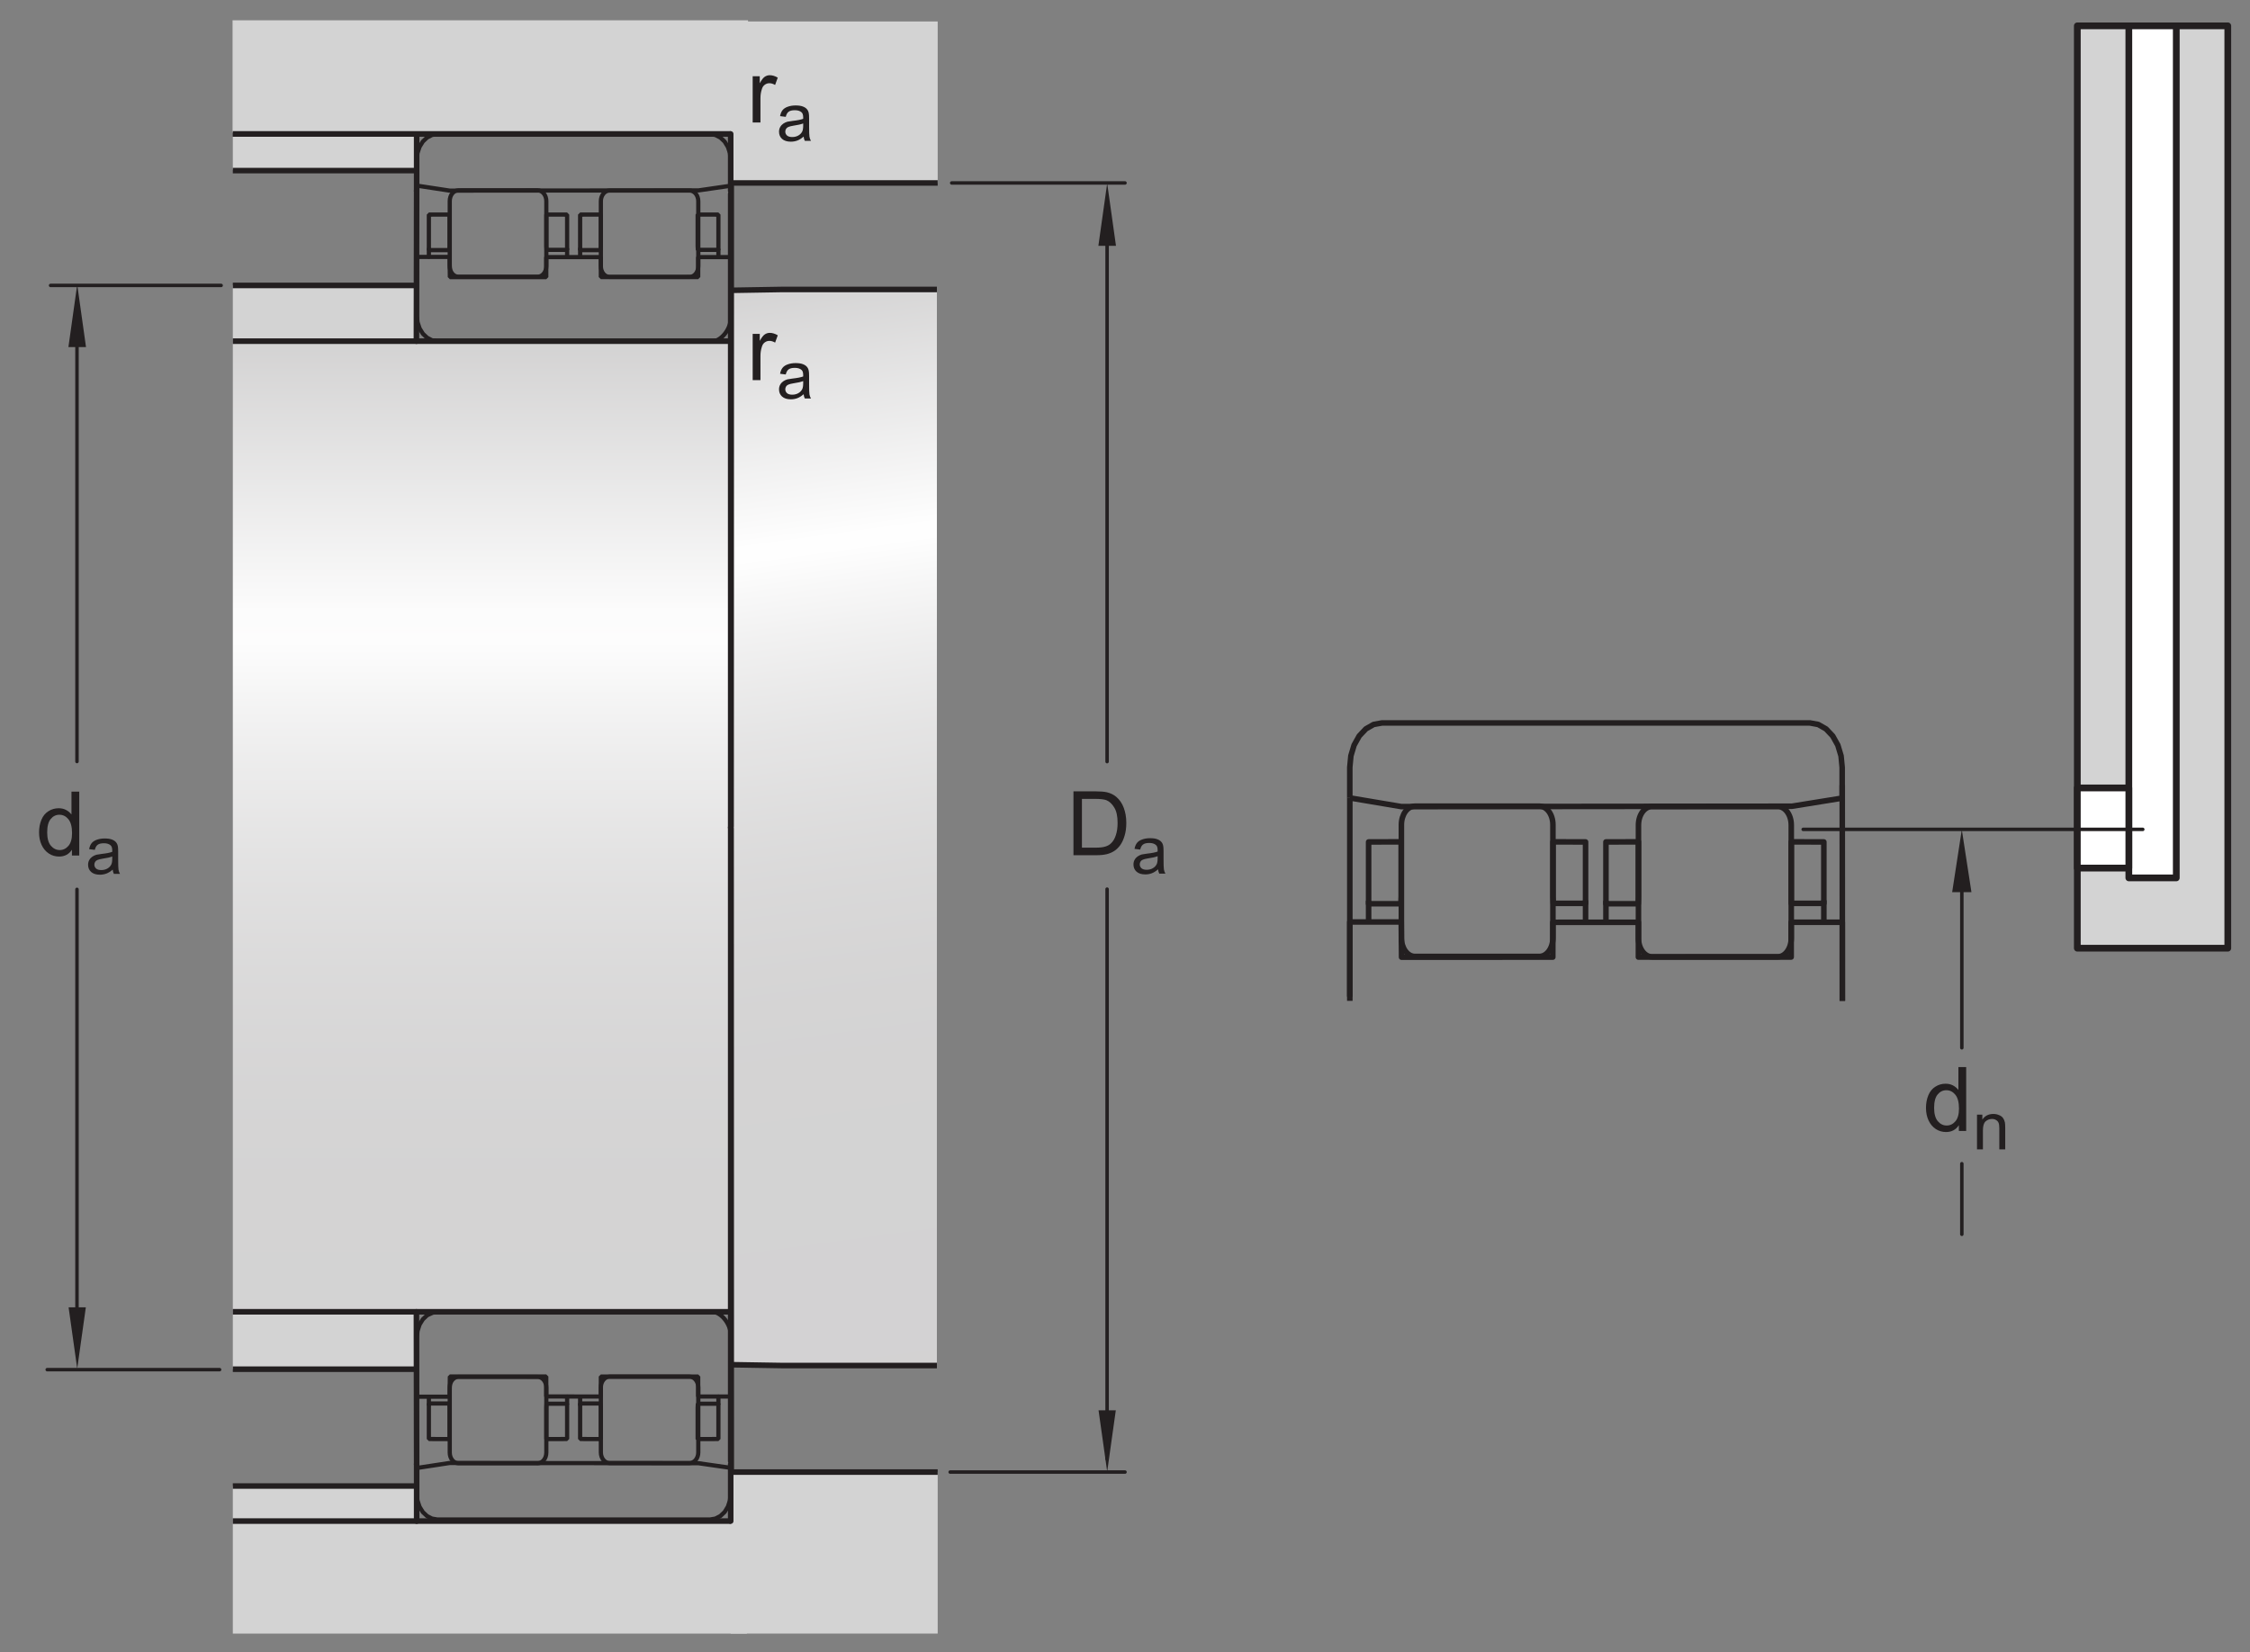 <?xml version="1.0" encoding="UTF-8"?>
<svg xmlns="http://www.w3.org/2000/svg" xmlns:xlink="http://www.w3.org/1999/xlink" width="302.67pt" height="222.33pt" viewBox="0 0 302.67 222.33" version="1.1">
<rect x="0" y="0" width="302.67" height="222.33" fill="#808080" stroke="none"/>
<defs>
<g>
<symbol overflow="visible" id="glyph0-0">
<path style="stroke:none;" d="M 1.5 0 L 1.5 -7.5 L 7.5 -7.5 L 7.5 0 Z M 1.688 -0.188 L 7.312 -0.188 L 7.312 -7.312 L 1.688 -7.312 Z M 1.688 -0.188 "/>
</symbol>
<symbol overflow="visible" id="glyph0-1">
<path style="stroke:none;" d="M 4.828 0 L 4.828 -0.781 C 4.43 -0.164 3.852 0.141 3.094 0.141 C 2.594 0.141 2.133 0.004 1.719 -0.266 C 1.301 -0.547 0.977 -0.93 0.75 -1.422 C 0.52 -1.91 0.406 -2.473 0.406 -3.109 C 0.406 -3.723 0.508 -4.285 0.719 -4.797 C 0.926 -5.305 1.238 -5.691 1.656 -5.953 C 2.07 -6.223 2.535 -6.359 3.047 -6.359 C 3.422 -6.359 3.754 -6.281 4.047 -6.125 C 4.336 -5.969 4.578 -5.766 4.766 -5.516 L 4.766 -8.594 L 5.812 -8.594 L 5.812 0 Z M 1.5 -3.109 C 1.5 -2.305 1.664 -1.707 2 -1.312 C 2.332 -0.926 2.727 -0.734 3.188 -0.734 C 3.645 -0.734 4.035 -0.922 4.359 -1.297 C 4.68 -1.672 4.844 -2.242 4.844 -3.016 C 4.844 -3.867 4.676 -4.492 4.344 -4.891 C 4.02 -5.285 3.617 -5.484 3.141 -5.484 C 2.672 -5.484 2.281 -5.289 1.969 -4.906 C 1.656 -4.531 1.5 -3.93 1.5 -3.109 Z M 1.5 -3.109 "/>
</symbol>
<symbol overflow="visible" id="glyph0-2">
<path style="stroke:none;" d="M 0.781 0 L 0.781 -6.219 L 1.734 -6.219 L 1.734 -5.281 C 1.973 -5.719 2.191 -6.004 2.391 -6.141 C 2.598 -6.285 2.828 -6.359 3.078 -6.359 C 3.43 -6.359 3.789 -6.25 4.156 -6.031 L 3.797 -5.047 C 3.535 -5.203 3.281 -5.281 3.031 -5.281 C 2.789 -5.281 2.578 -5.207 2.391 -5.062 C 2.211 -4.926 2.086 -4.734 2.016 -4.484 C 1.891 -4.109 1.828 -3.703 1.828 -3.266 L 1.828 0 Z M 0.781 0 "/>
</symbol>
<symbol overflow="visible" id="glyph0-3">
<path style="stroke:none;" d="M 0.922 0 L 0.922 -8.594 L 3.891 -8.594 C 4.555 -8.594 5.066 -8.551 5.422 -8.469 C 5.91 -8.352 6.328 -8.148 6.672 -7.859 C 7.129 -7.473 7.469 -6.977 7.688 -6.375 C 7.914 -5.781 8.031 -5.102 8.031 -4.344 C 8.031 -3.688 7.953 -3.109 7.797 -2.609 C 7.648 -2.109 7.457 -1.691 7.219 -1.359 C 6.977 -1.023 6.711 -0.766 6.422 -0.578 C 6.141 -0.391 5.801 -0.242 5.406 -0.141 C 5.008 -0.047 4.551 0 4.031 0 Z M 2.062 -1.016 L 3.891 -1.016 C 4.461 -1.016 4.91 -1.066 5.234 -1.172 C 5.555 -1.273 5.812 -1.426 6 -1.625 C 6.27 -1.883 6.477 -2.242 6.625 -2.703 C 6.781 -3.16 6.859 -3.711 6.859 -4.359 C 6.859 -5.254 6.707 -5.941 6.406 -6.422 C 6.113 -6.91 5.758 -7.238 5.344 -7.406 C 5.031 -7.52 4.539 -7.578 3.875 -7.578 L 2.062 -7.578 Z M 2.062 -1.016 "/>
</symbol>
<symbol overflow="visible" id="glyph1-0">
<path style="stroke:none;" d="M 1.125 0 L 1.125 -5.625 L 5.625 -5.625 L 5.625 0 Z M 1.266 -0.141 L 5.484 -0.141 L 5.484 -5.484 L 1.266 -5.484 Z M 1.266 -0.141 "/>
</symbol>
<symbol overflow="visible" id="glyph1-1">
<path style="stroke:none;" d="M 3.641 -0.578 C 3.348 -0.328 3.066 -0.148 2.797 -0.047 C 2.523 0.055 2.234 0.109 1.922 0.109 C 1.41 0.109 1.016 -0.016 0.734 -0.266 C 0.461 -0.516 0.328 -0.836 0.328 -1.234 C 0.328 -1.461 0.379 -1.672 0.484 -1.859 C 0.586 -2.047 0.723 -2.195 0.891 -2.312 C 1.055 -2.426 1.242 -2.516 1.453 -2.578 C 1.609 -2.609 1.844 -2.645 2.156 -2.688 C 2.801 -2.758 3.273 -2.852 3.578 -2.969 C 3.578 -3.07 3.578 -3.141 3.578 -3.172 C 3.578 -3.492 3.504 -3.719 3.359 -3.844 C 3.148 -4.031 2.848 -4.125 2.453 -4.125 C 2.078 -4.125 1.801 -4.055 1.625 -3.922 C 1.445 -3.797 1.316 -3.566 1.234 -3.234 L 0.469 -3.328 C 0.531 -3.66 0.641 -3.926 0.797 -4.125 C 0.961 -4.332 1.195 -4.488 1.5 -4.594 C 1.812 -4.707 2.164 -4.766 2.562 -4.766 C 2.969 -4.766 3.289 -4.719 3.531 -4.625 C 3.781 -4.531 3.961 -4.41 4.078 -4.266 C 4.203 -4.129 4.285 -3.953 4.328 -3.734 C 4.359 -3.598 4.375 -3.359 4.375 -3.016 L 4.375 -1.953 C 4.375 -1.223 4.391 -0.758 4.422 -0.562 C 4.453 -0.363 4.52 -0.176 4.625 0 L 3.797 0 C 3.711 -0.164 3.66 -0.359 3.641 -0.578 Z M 3.578 -2.344 C 3.285 -2.227 2.852 -2.129 2.281 -2.047 C 1.957 -1.992 1.727 -1.938 1.594 -1.875 C 1.457 -1.82 1.352 -1.738 1.281 -1.625 C 1.207 -1.508 1.172 -1.383 1.172 -1.25 C 1.172 -1.039 1.25 -0.863 1.406 -0.719 C 1.562 -0.582 1.797 -0.516 2.109 -0.516 C 2.41 -0.516 2.68 -0.582 2.922 -0.719 C 3.16 -0.852 3.336 -1.035 3.453 -1.266 C 3.535 -1.441 3.578 -1.703 3.578 -2.047 Z M 3.578 -2.344 "/>
</symbol>
<symbol overflow="visible" id="glyph1-2">
<path style="stroke:none;" d="M 0.594 0 L 0.594 -4.672 L 1.312 -4.672 L 1.312 -4 C 1.645 -4.508 2.141 -4.766 2.797 -4.766 C 3.078 -4.766 3.332 -4.711 3.562 -4.609 C 3.801 -4.516 3.977 -4.383 4.094 -4.219 C 4.207 -4.062 4.289 -3.867 4.344 -3.641 C 4.375 -3.492 4.391 -3.238 4.391 -2.875 L 4.391 0 L 3.594 0 L 3.594 -2.844 C 3.594 -3.164 3.562 -3.406 3.5 -3.562 C 3.438 -3.719 3.328 -3.844 3.172 -3.938 C 3.016 -4.039 2.832 -4.094 2.625 -4.094 C 2.289 -4.094 2 -3.984 1.75 -3.766 C 1.508 -3.555 1.391 -3.148 1.391 -2.547 L 1.391 0 Z M 0.594 0 "/>
</symbol>
<symbol overflow="visible" id="glyph1-3">
<path style="stroke:none;" d=""/>
</symbol>
</g>
<clipPath id="clip1">
  <path d="M 98.359 39.062 L 126.031 39.062 L 126.031 183.734 L 98.359 183.734 Z M 98.359 39.062 "/>
</clipPath>
<linearGradient id="linear0" gradientUnits="userSpaceOnUse" x1="-0" y1="0" x2="1.238" y2="0" gradientTransform="matrix(16.008,117.737,-117.737,16.008,102.29,38.529)">
<stop offset="0" style="stop-color:rgb(82.745%,82.431%,82.509%);stop-opacity:1;"/>
<stop offset="0.004" style="stop-color:rgb(83.025%,82.716%,82.793%);stop-opacity:1;"/>
<stop offset="0.008" style="stop-color:rgb(83.302%,82.999%,83.073%);stop-opacity:1;"/>
<stop offset="0.012" style="stop-color:rgb(83.58%,83.281%,83.356%);stop-opacity:1;"/>
<stop offset="0.016" style="stop-color:rgb(83.858%,83.565%,83.636%);stop-opacity:1;"/>
<stop offset="0.02" style="stop-color:rgb(84.137%,83.849%,83.92%);stop-opacity:1;"/>
<stop offset="0.023" style="stop-color:rgb(84.415%,84.131%,84.201%);stop-opacity:1;"/>
<stop offset="0.027" style="stop-color:rgb(84.692%,84.413%,84.483%);stop-opacity:1;"/>
<stop offset="0.031" style="stop-color:rgb(84.97%,84.697%,84.764%);stop-opacity:1;"/>
<stop offset="0.035" style="stop-color:rgb(85.249%,84.981%,85.048%);stop-opacity:1;"/>
<stop offset="0.039" style="stop-color:rgb(85.527%,85.263%,85.329%);stop-opacity:1;"/>
<stop offset="0.043" style="stop-color:rgb(85.805%,85.547%,85.611%);stop-opacity:1;"/>
<stop offset="0.047" style="stop-color:rgb(86.082%,85.829%,85.892%);stop-opacity:1;"/>
<stop offset="0.051" style="stop-color:rgb(86.362%,86.113%,86.176%);stop-opacity:1;"/>
<stop offset="0.055" style="stop-color:rgb(86.639%,86.397%,86.456%);stop-opacity:1;"/>
<stop offset="0.059" style="stop-color:rgb(86.917%,86.679%,86.739%);stop-opacity:1;"/>
<stop offset="0.062" style="stop-color:rgb(87.195%,86.961%,87.019%);stop-opacity:1;"/>
<stop offset="0.066" style="stop-color:rgb(87.474%,87.247%,87.303%);stop-opacity:1;"/>
<stop offset="0.07" style="stop-color:rgb(87.752%,87.529%,87.584%);stop-opacity:1;"/>
<stop offset="0.074" style="stop-color:rgb(88.029%,87.811%,87.866%);stop-opacity:1;"/>
<stop offset="0.078" style="stop-color:rgb(88.307%,88.095%,88.147%);stop-opacity:1;"/>
<stop offset="0.082" style="stop-color:rgb(88.586%,88.379%,88.431%);stop-opacity:1;"/>
<stop offset="0.086" style="stop-color:rgb(88.864%,88.661%,88.712%);stop-opacity:1;"/>
<stop offset="0.09" style="stop-color:rgb(89.142%,88.943%,88.994%);stop-opacity:1;"/>
<stop offset="0.094" style="stop-color:rgb(89.42%,89.227%,89.275%);stop-opacity:1;"/>
<stop offset="0.098" style="stop-color:rgb(89.699%,89.511%,89.558%);stop-opacity:1;"/>
<stop offset="0.102" style="stop-color:rgb(89.977%,89.793%,89.839%);stop-opacity:1;"/>
<stop offset="0.105" style="stop-color:rgb(90.254%,90.077%,90.121%);stop-opacity:1;"/>
<stop offset="0.109" style="stop-color:rgb(90.532%,90.359%,90.402%);stop-opacity:1;"/>
<stop offset="0.113" style="stop-color:rgb(90.811%,90.643%,90.685%);stop-opacity:1;"/>
<stop offset="0.117" style="stop-color:rgb(91.089%,90.927%,90.967%);stop-opacity:1;"/>
<stop offset="0.121" style="stop-color:rgb(91.367%,91.209%,91.249%);stop-opacity:1;"/>
<stop offset="0.125" style="stop-color:rgb(91.644%,91.492%,91.53%);stop-opacity:1;"/>
<stop offset="0.129" style="stop-color:rgb(91.924%,91.777%,91.812%);stop-opacity:1;"/>
<stop offset="0.133" style="stop-color:rgb(92.201%,92.059%,92.094%);stop-opacity:1;"/>
<stop offset="0.137" style="stop-color:rgb(92.479%,92.342%,92.375%);stop-opacity:1;"/>
<stop offset="0.141" style="stop-color:rgb(92.757%,92.625%,92.657%);stop-opacity:1;"/>
<stop offset="0.145" style="stop-color:rgb(93.036%,92.909%,92.94%);stop-opacity:1;"/>
<stop offset="0.148" style="stop-color:rgb(93.314%,93.192%,93.222%);stop-opacity:1;"/>
<stop offset="0.152" style="stop-color:rgb(93.591%,93.474%,93.503%);stop-opacity:1;"/>
<stop offset="0.156" style="stop-color:rgb(93.869%,93.758%,93.785%);stop-opacity:1;"/>
<stop offset="0.16" style="stop-color:rgb(94.148%,94.041%,94.067%);stop-opacity:1;"/>
<stop offset="0.164" style="stop-color:rgb(94.426%,94.324%,94.35%);stop-opacity:1;"/>
<stop offset="0.168" style="stop-color:rgb(94.704%,94.608%,94.63%);stop-opacity:1;"/>
<stop offset="0.172" style="stop-color:rgb(94.981%,94.89%,94.913%);stop-opacity:1;"/>
<stop offset="0.176" style="stop-color:rgb(95.261%,95.174%,95.195%);stop-opacity:1;"/>
<stop offset="0.18" style="stop-color:rgb(95.538%,95.457%,95.477%);stop-opacity:1;"/>
<stop offset="0.184" style="stop-color:rgb(95.816%,95.74%,95.758%);stop-opacity:1;"/>
<stop offset="0.188" style="stop-color:rgb(96.094%,96.022%,96.04%);stop-opacity:1;"/>
<stop offset="0.191" style="stop-color:rgb(96.373%,96.307%,96.323%);stop-opacity:1;"/>
<stop offset="0.195" style="stop-color:rgb(96.651%,96.59%,96.605%);stop-opacity:1;"/>
<stop offset="0.199" style="stop-color:rgb(96.93%,96.873%,96.887%);stop-opacity:1;"/>
<stop offset="0.203" style="stop-color:rgb(97.208%,97.156%,97.169%);stop-opacity:1;"/>
<stop offset="0.207" style="stop-color:rgb(97.485%,97.44%,97.45%);stop-opacity:1;"/>
<stop offset="0.211" style="stop-color:rgb(97.763%,97.722%,97.733%);stop-opacity:1;"/>
<stop offset="0.215" style="stop-color:rgb(98.042%,98.006%,98.015%);stop-opacity:1;"/>
<stop offset="0.219" style="stop-color:rgb(98.32%,98.289%,98.297%);stop-opacity:1;"/>
<stop offset="0.223" style="stop-color:rgb(98.598%,98.572%,98.578%);stop-opacity:1;"/>
<stop offset="0.227" style="stop-color:rgb(98.875%,98.854%,98.86%);stop-opacity:1;"/>
<stop offset="0.23" style="stop-color:rgb(99.155%,99.139%,99.142%);stop-opacity:1;"/>
<stop offset="0.234" style="stop-color:rgb(99.432%,99.422%,99.425%);stop-opacity:1;"/>
<stop offset="0.25" style="stop-color:rgb(99.425%,99.416%,99.417%);stop-opacity:1;"/>
<stop offset="0.254" style="stop-color:rgb(99.127%,99.11%,99.115%);stop-opacity:1;"/>
<stop offset="0.258" style="stop-color:rgb(98.834%,98.813%,98.819%);stop-opacity:1;"/>
<stop offset="0.262" style="stop-color:rgb(98.549%,98.523%,98.529%);stop-opacity:1;"/>
<stop offset="0.266" style="stop-color:rgb(98.264%,98.232%,98.239%);stop-opacity:1;"/>
<stop offset="0.27" style="stop-color:rgb(97.984%,97.948%,97.957%);stop-opacity:1;"/>
<stop offset="0.273" style="stop-color:rgb(97.705%,97.662%,97.673%);stop-opacity:1;"/>
<stop offset="0.277" style="stop-color:rgb(97.432%,97.386%,97.397%);stop-opacity:1;"/>
<stop offset="0.281" style="stop-color:rgb(97.159%,97.107%,97.119%);stop-opacity:1;"/>
<stop offset="0.285" style="stop-color:rgb(96.892%,96.835%,96.849%);stop-opacity:1;"/>
<stop offset="0.289" style="stop-color:rgb(96.625%,96.562%,96.577%);stop-opacity:1;"/>
<stop offset="0.293" style="stop-color:rgb(96.364%,96.297%,96.313%);stop-opacity:1;"/>
<stop offset="0.297" style="stop-color:rgb(96.103%,96.031%,96.049%);stop-opacity:1;"/>
<stop offset="0.301" style="stop-color:rgb(95.848%,95.773%,95.792%);stop-opacity:1;"/>
<stop offset="0.305" style="stop-color:rgb(95.593%,95.512%,95.534%);stop-opacity:1;"/>
<stop offset="0.309" style="stop-color:rgb(95.345%,95.259%,95.28%);stop-opacity:1;"/>
<stop offset="0.312" style="stop-color:rgb(95.096%,95.006%,95.029%);stop-opacity:1;"/>
<stop offset="0.316" style="stop-color:rgb(94.852%,94.759%,94.781%);stop-opacity:1;"/>
<stop offset="0.32" style="stop-color:rgb(94.609%,94.51%,94.534%);stop-opacity:1;"/>
<stop offset="0.324" style="stop-color:rgb(94.371%,94.269%,94.295%);stop-opacity:1;"/>
<stop offset="0.328" style="stop-color:rgb(94.135%,94.028%,94.055%);stop-opacity:1;"/>
<stop offset="0.332" style="stop-color:rgb(93.904%,93.794%,93.822%);stop-opacity:1;"/>
<stop offset="0.336" style="stop-color:rgb(93.672%,93.558%,93.587%);stop-opacity:1;"/>
<stop offset="0.34" style="stop-color:rgb(93.448%,93.329%,93.358%);stop-opacity:1;"/>
<stop offset="0.344" style="stop-color:rgb(93.221%,93.098%,93.129%);stop-opacity:1;"/>
<stop offset="0.348" style="stop-color:rgb(93.001%,92.874%,92.906%);stop-opacity:1;"/>
<stop offset="0.352" style="stop-color:rgb(92.781%,92.65%,92.683%);stop-opacity:1;"/>
<stop offset="0.355" style="stop-color:rgb(92.569%,92.433%,92.467%);stop-opacity:1;"/>
<stop offset="0.359" style="stop-color:rgb(92.354%,92.215%,92.249%);stop-opacity:1;"/>
<stop offset="0.363" style="stop-color:rgb(92.146%,92.003%,92.038%);stop-opacity:1;"/>
<stop offset="0.367" style="stop-color:rgb(91.936%,91.789%,91.826%);stop-opacity:1;"/>
<stop offset="0.371" style="stop-color:rgb(91.734%,91.583%,91.621%);stop-opacity:1;"/>
<stop offset="0.375" style="stop-color:rgb(91.53%,91.376%,91.414%);stop-opacity:1;"/>
<stop offset="0.379" style="stop-color:rgb(91.331%,91.174%,91.214%);stop-opacity:1;"/>
<stop offset="0.383" style="stop-color:rgb(91.135%,90.973%,91.014%);stop-opacity:1;"/>
<stop offset="0.387" style="stop-color:rgb(90.944%,90.779%,90.82%);stop-opacity:1;"/>
<stop offset="0.391" style="stop-color:rgb(90.752%,90.584%,90.625%);stop-opacity:1;"/>
<stop offset="0.395" style="stop-color:rgb(90.565%,90.393%,90.436%);stop-opacity:1;"/>
<stop offset="0.398" style="stop-color:rgb(90.378%,90.202%,90.247%);stop-opacity:1;"/>
<stop offset="0.402" style="stop-color:rgb(90.198%,90.019%,90.063%);stop-opacity:1;"/>
<stop offset="0.406" style="stop-color:rgb(90.016%,89.835%,89.879%);stop-opacity:1;"/>
<stop offset="0.41" style="stop-color:rgb(89.839%,89.655%,89.7%);stop-opacity:1;"/>
<stop offset="0.414" style="stop-color:rgb(89.664%,89.474%,89.522%);stop-opacity:1;"/>
<stop offset="0.418" style="stop-color:rgb(89.493%,89.302%,89.349%);stop-opacity:1;"/>
<stop offset="0.422" style="stop-color:rgb(89.322%,89.128%,89.175%);stop-opacity:1;"/>
<stop offset="0.43" style="stop-color:rgb(89.157%,88.96%,89.009%);stop-opacity:1;"/>
<stop offset="0.438" style="stop-color:rgb(88.831%,88.628%,88.678%);stop-opacity:1;"/>
<stop offset="0.445" style="stop-color:rgb(88.515%,88.306%,88.358%);stop-opacity:1;"/>
<stop offset="0.453" style="stop-color:rgb(88.21%,87.996%,88.048%);stop-opacity:1;"/>
<stop offset="0.461" style="stop-color:rgb(87.915%,87.695%,87.75%);stop-opacity:1;"/>
<stop offset="0.469" style="stop-color:rgb(87.63%,87.404%,87.46%);stop-opacity:1;"/>
<stop offset="0.477" style="stop-color:rgb(87.354%,87.123%,87.18%);stop-opacity:1;"/>
<stop offset="0.484" style="stop-color:rgb(87.086%,86.852%,86.911%);stop-opacity:1;"/>
<stop offset="0.492" style="stop-color:rgb(86.83%,86.591%,86.65%);stop-opacity:1;"/>
<stop offset="0.5" style="stop-color:rgb(86.583%,86.339%,86.4%);stop-opacity:1;"/>
<stop offset="0.508" style="stop-color:rgb(86.345%,86.096%,86.157%);stop-opacity:1;"/>
<stop offset="0.516" style="stop-color:rgb(86.116%,85.863%,85.925%);stop-opacity:1;"/>
<stop offset="0.523" style="stop-color:rgb(85.896%,85.638%,85.703%);stop-opacity:1;"/>
<stop offset="0.531" style="stop-color:rgb(85.686%,85.425%,85.489%);stop-opacity:1;"/>
<stop offset="0.539" style="stop-color:rgb(85.483%,85.219%,85.284%);stop-opacity:1;"/>
<stop offset="0.547" style="stop-color:rgb(85.289%,85.02%,85.088%);stop-opacity:1;"/>
<stop offset="0.555" style="stop-color:rgb(85.103%,84.833%,84.9%);stop-opacity:1;"/>
<stop offset="0.562" style="stop-color:rgb(84.927%,84.653%,84.72%);stop-opacity:1;"/>
<stop offset="0.578" style="stop-color:rgb(84.68%,84.402%,84.471%);stop-opacity:1;"/>
<stop offset="0.594" style="stop-color:rgb(84.375%,84.091%,84.161%);stop-opacity:1;"/>
<stop offset="0.609" style="stop-color:rgb(84.102%,83.812%,83.884%);stop-opacity:1;"/>
<stop offset="0.625" style="stop-color:rgb(83.858%,83.565%,83.636%);stop-opacity:1;"/>
<stop offset="0.641" style="stop-color:rgb(83.643%,83.345%,83.42%);stop-opacity:1;"/>
<stop offset="0.656" style="stop-color:rgb(83.455%,83.154%,83.229%);stop-opacity:1;"/>
<stop offset="0.688" style="stop-color:rgb(83.231%,82.925%,83%);stop-opacity:1;"/>
<stop offset="0.75" style="stop-color:rgb(82.947%,82.637%,82.713%);stop-opacity:1;"/>
<stop offset="1" style="stop-color:rgb(82.773%,82.46%,82.538%);stop-opacity:1;"/>
</linearGradient>
<clipPath id="clip2">
  <path d="M 31.32 45.906 L 98.277 45.906 L 98.277 176.508 L 31.32 176.508 Z M 31.32 45.906 "/>
</clipPath>
<linearGradient id="linear1" gradientUnits="userSpaceOnUse" x1="-0" y1="0" x2="1.004" y2="0" gradientTransform="matrix(0,130.098,-130.098,0,64.8,45.906)">
<stop offset="0" style="stop-color:rgb(82.745%,82.431%,82.509%);stop-opacity:1;"/>
<stop offset="0.004" style="stop-color:rgb(82.971%,82.661%,82.739%);stop-opacity:1;"/>
<stop offset="0.008" style="stop-color:rgb(83.197%,82.892%,82.967%);stop-opacity:1;"/>
<stop offset="0.012" style="stop-color:rgb(83.423%,83.121%,83.195%);stop-opacity:1;"/>
<stop offset="0.016" style="stop-color:rgb(83.647%,83.35%,83.423%);stop-opacity:1;"/>
<stop offset="0.02" style="stop-color:rgb(83.873%,83.58%,83.653%);stop-opacity:1;"/>
<stop offset="0.023" style="stop-color:rgb(84.099%,83.809%,83.881%);stop-opacity:1;"/>
<stop offset="0.027" style="stop-color:rgb(84.325%,84.039%,84.111%);stop-opacity:1;"/>
<stop offset="0.031" style="stop-color:rgb(84.55%,84.27%,84.338%);stop-opacity:1;"/>
<stop offset="0.035" style="stop-color:rgb(84.775%,84.499%,84.567%);stop-opacity:1;"/>
<stop offset="0.039" style="stop-color:rgb(85.001%,84.727%,84.795%);stop-opacity:1;"/>
<stop offset="0.043" style="stop-color:rgb(85.226%,84.958%,85.025%);stop-opacity:1;"/>
<stop offset="0.047" style="stop-color:rgb(85.452%,85.187%,85.252%);stop-opacity:1;"/>
<stop offset="0.051" style="stop-color:rgb(85.678%,85.417%,85.483%);stop-opacity:1;"/>
<stop offset="0.055" style="stop-color:rgb(85.904%,85.648%,85.71%);stop-opacity:1;"/>
<stop offset="0.059" style="stop-color:rgb(86.128%,85.876%,85.939%);stop-opacity:1;"/>
<stop offset="0.062" style="stop-color:rgb(86.354%,86.105%,86.166%);stop-opacity:1;"/>
<stop offset="0.066" style="stop-color:rgb(86.58%,86.336%,86.397%);stop-opacity:1;"/>
<stop offset="0.07" style="stop-color:rgb(86.806%,86.565%,86.624%);stop-opacity:1;"/>
<stop offset="0.074" style="stop-color:rgb(87.032%,86.795%,86.855%);stop-opacity:1;"/>
<stop offset="0.078" style="stop-color:rgb(87.257%,87.025%,87.082%);stop-opacity:1;"/>
<stop offset="0.082" style="stop-color:rgb(87.482%,87.254%,87.311%);stop-opacity:1;"/>
<stop offset="0.086" style="stop-color:rgb(87.708%,87.483%,87.538%);stop-opacity:1;"/>
<stop offset="0.09" style="stop-color:rgb(87.933%,87.714%,87.769%);stop-opacity:1;"/>
<stop offset="0.094" style="stop-color:rgb(88.159%,87.943%,87.996%);stop-opacity:1;"/>
<stop offset="0.098" style="stop-color:rgb(88.385%,88.173%,88.226%);stop-opacity:1;"/>
<stop offset="0.102" style="stop-color:rgb(88.609%,88.403%,88.454%);stop-opacity:1;"/>
<stop offset="0.105" style="stop-color:rgb(88.835%,88.632%,88.683%);stop-opacity:1;"/>
<stop offset="0.109" style="stop-color:rgb(89.059%,88.861%,88.91%);stop-opacity:1;"/>
<stop offset="0.113" style="stop-color:rgb(89.287%,89.091%,89.14%);stop-opacity:1;"/>
<stop offset="0.117" style="stop-color:rgb(89.511%,89.32%,89.368%);stop-opacity:1;"/>
<stop offset="0.121" style="stop-color:rgb(89.738%,89.551%,89.598%);stop-opacity:1;"/>
<stop offset="0.125" style="stop-color:rgb(89.963%,89.781%,89.825%);stop-opacity:1;"/>
<stop offset="0.129" style="stop-color:rgb(90.189%,90.01%,90.054%);stop-opacity:1;"/>
<stop offset="0.133" style="stop-color:rgb(90.413%,90.239%,90.282%);stop-opacity:1;"/>
<stop offset="0.137" style="stop-color:rgb(90.64%,90.469%,90.512%);stop-opacity:1;"/>
<stop offset="0.141" style="stop-color:rgb(90.865%,90.698%,90.739%);stop-opacity:1;"/>
<stop offset="0.145" style="stop-color:rgb(91.09%,90.927%,90.968%);stop-opacity:1;"/>
<stop offset="0.148" style="stop-color:rgb(91.315%,91.158%,91.196%);stop-opacity:1;"/>
<stop offset="0.152" style="stop-color:rgb(91.542%,91.388%,91.426%);stop-opacity:1;"/>
<stop offset="0.156" style="stop-color:rgb(91.766%,91.617%,91.653%);stop-opacity:1;"/>
<stop offset="0.16" style="stop-color:rgb(91.994%,91.847%,91.884%);stop-opacity:1;"/>
<stop offset="0.164" style="stop-color:rgb(92.218%,92.076%,92.111%);stop-opacity:1;"/>
<stop offset="0.168" style="stop-color:rgb(92.444%,92.305%,92.34%);stop-opacity:1;"/>
<stop offset="0.172" style="stop-color:rgb(92.668%,92.535%,92.567%);stop-opacity:1;"/>
<stop offset="0.176" style="stop-color:rgb(92.896%,92.766%,92.798%);stop-opacity:1;"/>
<stop offset="0.18" style="stop-color:rgb(93.12%,92.995%,93.025%);stop-opacity:1;"/>
<stop offset="0.184" style="stop-color:rgb(93.346%,93.225%,93.256%);stop-opacity:1;"/>
<stop offset="0.188" style="stop-color:rgb(93.571%,93.454%,93.483%);stop-opacity:1;"/>
<stop offset="0.191" style="stop-color:rgb(93.796%,93.683%,93.712%);stop-opacity:1;"/>
<stop offset="0.195" style="stop-color:rgb(94.022%,93.913%,93.939%);stop-opacity:1;"/>
<stop offset="0.199" style="stop-color:rgb(94.247%,94.144%,94.17%);stop-opacity:1;"/>
<stop offset="0.203" style="stop-color:rgb(94.473%,94.373%,94.397%);stop-opacity:1;"/>
<stop offset="0.207" style="stop-color:rgb(94.699%,94.603%,94.627%);stop-opacity:1;"/>
<stop offset="0.211" style="stop-color:rgb(94.925%,94.832%,94.855%);stop-opacity:1;"/>
<stop offset="0.215" style="stop-color:rgb(95.149%,95.061%,95.084%);stop-opacity:1;"/>
<stop offset="0.219" style="stop-color:rgb(95.375%,95.291%,95.311%);stop-opacity:1;"/>
<stop offset="0.223" style="stop-color:rgb(95.601%,95.522%,95.541%);stop-opacity:1;"/>
<stop offset="0.227" style="stop-color:rgb(95.827%,95.75%,95.769%);stop-opacity:1;"/>
<stop offset="0.23" style="stop-color:rgb(96.053%,95.981%,95.999%);stop-opacity:1;"/>
<stop offset="0.234" style="stop-color:rgb(96.278%,96.21%,96.227%);stop-opacity:1;"/>
<stop offset="0.238" style="stop-color:rgb(96.503%,96.439%,96.455%);stop-opacity:1;"/>
<stop offset="0.242" style="stop-color:rgb(96.729%,96.669%,96.683%);stop-opacity:1;"/>
<stop offset="0.246" style="stop-color:rgb(96.954%,96.899%,96.913%);stop-opacity:1;"/>
<stop offset="0.25" style="stop-color:rgb(97.18%,97.128%,97.141%);stop-opacity:1;"/>
<stop offset="0.254" style="stop-color:rgb(97.406%,97.359%,97.371%);stop-opacity:1;"/>
<stop offset="0.258" style="stop-color:rgb(97.632%,97.588%,97.598%);stop-opacity:1;"/>
<stop offset="0.262" style="stop-color:rgb(97.856%,97.816%,97.827%);stop-opacity:1;"/>
<stop offset="0.266" style="stop-color:rgb(98.082%,98.047%,98.055%);stop-opacity:1;"/>
<stop offset="0.27" style="stop-color:rgb(98.308%,98.277%,98.285%);stop-opacity:1;"/>
<stop offset="0.273" style="stop-color:rgb(98.532%,98.506%,98.512%);stop-opacity:1;"/>
<stop offset="0.277" style="stop-color:rgb(98.758%,98.735%,98.741%);stop-opacity:1;"/>
<stop offset="0.281" style="stop-color:rgb(98.982%,98.964%,98.969%);stop-opacity:1;"/>
<stop offset="0.312" style="stop-color:rgb(99.071%,99.054%,99.059%);stop-opacity:1;"/>
<stop offset="0.316" style="stop-color:rgb(98.926%,98.906%,98.911%);stop-opacity:1;"/>
<stop offset="0.32" style="stop-color:rgb(98.689%,98.665%,98.671%);stop-opacity:1;"/>
<stop offset="0.324" style="stop-color:rgb(98.459%,98.431%,98.438%);stop-opacity:1;"/>
<stop offset="0.328" style="stop-color:rgb(98.228%,98.196%,98.204%);stop-opacity:1;"/>
<stop offset="0.332" style="stop-color:rgb(98.003%,97.966%,97.975%);stop-opacity:1;"/>
<stop offset="0.336" style="stop-color:rgb(97.775%,97.736%,97.745%);stop-opacity:1;"/>
<stop offset="0.34" style="stop-color:rgb(97.554%,97.508%,97.52%);stop-opacity:1;"/>
<stop offset="0.344" style="stop-color:rgb(97.33%,97.281%,97.293%);stop-opacity:1;"/>
<stop offset="0.348" style="stop-color:rgb(97.112%,97.058%,97.072%);stop-opacity:1;"/>
<stop offset="0.352" style="stop-color:rgb(96.893%,96.835%,96.851%);stop-opacity:1;"/>
<stop offset="0.355" style="stop-color:rgb(96.68%,96.619%,96.634%);stop-opacity:1;"/>
<stop offset="0.359" style="stop-color:rgb(96.465%,96.4%,96.416%);stop-opacity:1;"/>
<stop offset="0.363" style="stop-color:rgb(96.254%,96.185%,96.204%);stop-opacity:1;"/>
<stop offset="0.367" style="stop-color:rgb(96.043%,95.972%,95.99%);stop-opacity:1;"/>
<stop offset="0.371" style="stop-color:rgb(95.837%,95.761%,95.779%);stop-opacity:1;"/>
<stop offset="0.375" style="stop-color:rgb(95.63%,95.551%,95.57%);stop-opacity:1;"/>
<stop offset="0.379" style="stop-color:rgb(95.427%,95.345%,95.364%);stop-opacity:1;"/>
<stop offset="0.383" style="stop-color:rgb(95.224%,95.139%,95.16%);stop-opacity:1;"/>
<stop offset="0.387" style="stop-color:rgb(95.026%,94.936%,94.958%);stop-opacity:1;"/>
<stop offset="0.391" style="stop-color:rgb(94.827%,94.733%,94.757%);stop-opacity:1;"/>
<stop offset="0.395" style="stop-color:rgb(94.632%,94.534%,94.559%);stop-opacity:1;"/>
<stop offset="0.398" style="stop-color:rgb(94.438%,94.336%,94.362%);stop-opacity:1;"/>
<stop offset="0.402" style="stop-color:rgb(94.247%,94.142%,94.168%);stop-opacity:1;"/>
<stop offset="0.406" style="stop-color:rgb(94.055%,93.947%,93.973%);stop-opacity:1;"/>
<stop offset="0.41" style="stop-color:rgb(93.867%,93.756%,93.784%);stop-opacity:1;"/>
<stop offset="0.414" style="stop-color:rgb(93.681%,93.565%,93.594%);stop-opacity:1;"/>
<stop offset="0.418" style="stop-color:rgb(93.498%,93.379%,93.408%);stop-opacity:1;"/>
<stop offset="0.422" style="stop-color:rgb(93.314%,93.192%,93.222%);stop-opacity:1;"/>
<stop offset="0.426" style="stop-color:rgb(93.135%,93.01%,93.04%);stop-opacity:1;"/>
<stop offset="0.43" style="stop-color:rgb(92.953%,92.825%,92.857%);stop-opacity:1;"/>
<stop offset="0.434" style="stop-color:rgb(92.78%,92.647%,92.68%);stop-opacity:1;"/>
<stop offset="0.438" style="stop-color:rgb(92.603%,92.468%,92.502%);stop-opacity:1;"/>
<stop offset="0.441" style="stop-color:rgb(92.43%,92.293%,92.326%);stop-opacity:1;"/>
<stop offset="0.445" style="stop-color:rgb(92.258%,92.117%,92.152%);stop-opacity:1;"/>
<stop offset="0.453" style="stop-color:rgb(92.09%,91.945%,91.982%);stop-opacity:1;"/>
<stop offset="0.461" style="stop-color:rgb(91.756%,91.606%,91.643%);stop-opacity:1;"/>
<stop offset="0.469" style="stop-color:rgb(91.431%,91.275%,91.313%);stop-opacity:1;"/>
<stop offset="0.477" style="stop-color:rgb(91.112%,90.95%,90.99%);stop-opacity:1;"/>
<stop offset="0.484" style="stop-color:rgb(90.799%,90.631%,90.674%);stop-opacity:1;"/>
<stop offset="0.492" style="stop-color:rgb(90.495%,90.321%,90.366%);stop-opacity:1;"/>
<stop offset="0.5" style="stop-color:rgb(90.198%,90.019%,90.063%);stop-opacity:1;"/>
<stop offset="0.508" style="stop-color:rgb(89.906%,89.723%,89.769%);stop-opacity:1;"/>
<stop offset="0.516" style="stop-color:rgb(89.624%,89.435%,89.482%);stop-opacity:1;"/>
<stop offset="0.523" style="stop-color:rgb(89.348%,89.153%,89.201%);stop-opacity:1;"/>
<stop offset="0.531" style="stop-color:rgb(89.078%,88.878%,88.928%);stop-opacity:1;"/>
<stop offset="0.539" style="stop-color:rgb(88.814%,88.611%,88.661%);stop-opacity:1;"/>
<stop offset="0.547" style="stop-color:rgb(88.557%,88.348%,88.4%);stop-opacity:1;"/>
<stop offset="0.555" style="stop-color:rgb(88.309%,88.095%,88.148%);stop-opacity:1;"/>
<stop offset="0.562" style="stop-color:rgb(88.065%,87.848%,87.901%);stop-opacity:1;"/>
<stop offset="0.57" style="stop-color:rgb(87.828%,87.607%,87.662%);stop-opacity:1;"/>
<stop offset="0.578" style="stop-color:rgb(87.598%,87.372%,87.428%);stop-opacity:1;"/>
<stop offset="0.586" style="stop-color:rgb(87.375%,87.146%,87.202%);stop-opacity:1;"/>
<stop offset="0.594" style="stop-color:rgb(87.158%,86.925%,86.983%);stop-opacity:1;"/>
<stop offset="0.602" style="stop-color:rgb(86.946%,86.708%,86.768%);stop-opacity:1;"/>
<stop offset="0.609" style="stop-color:rgb(86.742%,86.501%,86.56%);stop-opacity:1;"/>
<stop offset="0.617" style="stop-color:rgb(86.543%,86.298%,86.359%);stop-opacity:1;"/>
<stop offset="0.625" style="stop-color:rgb(86.349%,86.101%,86.163%);stop-opacity:1;"/>
<stop offset="0.633" style="stop-color:rgb(86.165%,85.913%,85.976%);stop-opacity:1;"/>
<stop offset="0.641" style="stop-color:rgb(85.983%,85.728%,85.793%);stop-opacity:1;"/>
<stop offset="0.648" style="stop-color:rgb(85.809%,85.55%,85.614%);stop-opacity:1;"/>
<stop offset="0.656" style="stop-color:rgb(85.638%,85.378%,85.443%);stop-opacity:1;"/>
<stop offset="0.672" style="stop-color:rgb(85.399%,85.133%,85.199%);stop-opacity:1;"/>
<stop offset="0.688" style="stop-color:rgb(85.095%,84.824%,84.891%);stop-opacity:1;"/>
<stop offset="0.703" style="stop-color:rgb(84.813%,84.537%,84.605%);stop-opacity:1;"/>
<stop offset="0.719" style="stop-color:rgb(84.554%,84.271%,84.341%);stop-opacity:1;"/>
<stop offset="0.734" style="stop-color:rgb(84.314%,84.027%,84.099%);stop-opacity:1;"/>
<stop offset="0.75" style="stop-color:rgb(84.094%,83.806%,83.878%);stop-opacity:1;"/>
<stop offset="0.766" style="stop-color:rgb(83.894%,83.601%,83.675%);stop-opacity:1;"/>
<stop offset="0.781" style="stop-color:rgb(83.714%,83.418%,83.492%);stop-opacity:1;"/>
<stop offset="0.812" style="stop-color:rgb(83.484%,83.183%,83.258%);stop-opacity:1;"/>
<stop offset="0.844" style="stop-color:rgb(83.229%,82.924%,82.999%);stop-opacity:1;"/>
<stop offset="0.875" style="stop-color:rgb(83.035%,82.727%,82.803%);stop-opacity:1;"/>
<stop offset="1" style="stop-color:rgb(82.849%,82.538%,82.616%);stop-opacity:1;"/>
</linearGradient>
</defs>
<g id="surface1">
<path style=" stroke:none;fill-rule:nonzero;fill:rgb(82.751%,82.437%,82.515%);fill-opacity:1;" d="M 31.32 219.805 L 100.473 219.805 L 100.473 204.668 L 31.32 204.668 Z M 31.32 219.805 "/>
<path style="fill:none;stroke-width:5.67;stroke-linecap:round;stroke-linejoin:miter;stroke:rgb(13.73%,12.16%,12.549%);stroke-opacity:1;stroke-miterlimit:1;" d="M 939.219 1763.964 L 957.852 1763.964 C 969.922 1763.964 983.047 1780.331 983.047 1795.292 L 983.047 1877.402 L 939.219 1877.402 L 939.219 1850.527 L 938.945 1850.527 L 808.242 1850.487 L 808.242 1877.362 L 734.844 1877.362 L 734.844 1850.448 L 605.156 1850.409 L 604.844 1877.597 L 560.742 1877.597 L 560.742 1798.573 L 561.68 1789.667 L 564.453 1781.386 L 568.828 1774.316 L 574.57 1768.847 L 581.211 1765.409 L 588.359 1764.237 L 939.375 1764.042 Z M 939.219 1763.964 " transform="matrix(0.1,0,0,-0.1,0,222.33)"/>
<g clip-path="url(#clip1)" clip-rule="nonzero">
<path style=" stroke:none;fill-rule:nonzero;fill:url(#linear0);" d="M 125.531 35.367 L 79.047 41.688 L 98.863 187.43 L 145.348 181.109 Z M 125.531 35.367 "/>
</g>
<g clip-path="url(#clip2)" clip-rule="nonzero">
<path style=" stroke:none;fill-rule:nonzero;fill:url(#linear1);" d="M 98.277 45.906 L 31.32 45.906 L 31.32 176.508 L 98.277 176.508 Z M 98.277 45.906 "/>
</g>
<path style=" stroke:none;fill-rule:nonzero;fill:rgb(82.751%,82.437%,82.515%);fill-opacity:1;" d="M 98.293 24.617 L 126.137 24.617 L 126.137 2.887 L 98.293 2.887 Z M 98.293 24.617 "/>
<path style=" stroke:none;fill-rule:nonzero;fill:rgb(82.751%,82.437%,82.515%);fill-opacity:1;" d="M 31.32 45.906 L 56.016 45.906 L 56.016 38.406 L 31.32 38.406 Z M 31.32 45.906 "/>
<path style="fill-rule:nonzero;fill:rgb(100%,100%,100%);fill-opacity:1;stroke-width:6.6;stroke-linecap:round;stroke-linejoin:miter;stroke:rgb(13.73%,12.16%,12.549%);stroke-opacity:1;stroke-miterlimit:1;" d="M 984.141 1972.714 L 983.906 1111.152 " transform="matrix(0.1,0,0,-0.1,0,222.33)"/>
<path style="fill:none;stroke-width:6.6;stroke-linecap:round;stroke-linejoin:miter;stroke:rgb(13.73%,12.16%,12.549%);stroke-opacity:1;stroke-miterlimit:1;" d="M 982.773 1949.667 L 982.773 1884.277 " transform="matrix(0.1,0,0,-0.1,0,222.33)"/>
<path style="fill:none;stroke-width:6.6;stroke-linecap:round;stroke-linejoin:miter;stroke:rgb(13.73%,12.16%,12.549%);stroke-opacity:1;stroke-miterlimit:1;" d="M 983.047 1806.503 L 983.047 1109.706 " transform="matrix(0.1,0,0,-0.1,0,222.33)"/>
<path style=" stroke:none;fill-rule:nonzero;fill:rgb(82.751%,82.437%,82.515%);fill-opacity:1;" d="M 31.32 22.828 L 56.238 22.828 L 56.238 17.898 L 31.32 17.898 Z M 31.32 22.828 "/>
<path style="fill:none;stroke-width:7.48;stroke-linecap:butt;stroke-linejoin:round;stroke:rgb(13.73%,12.16%,12.549%);stroke-opacity:1;stroke-miterlimit:1;" d="M 313.203 2043.105 L 982.93 2043.105 " transform="matrix(0.1,0,0,-0.1,0,222.33)"/>
<path style="fill:none;stroke-width:7.48;stroke-linecap:round;stroke-linejoin:miter;stroke:rgb(13.73%,12.16%,12.549%);stroke-opacity:1;stroke-miterlimit:1;" d="M 560.469 2043.105 L 560.469 1966.542 " transform="matrix(0.1,0,0,-0.1,0,222.33)"/>
<path style="fill:none;stroke-width:7.48;stroke-linecap:butt;stroke-linejoin:round;stroke:rgb(13.73%,12.16%,12.549%);stroke-opacity:1;stroke-miterlimit:1;" d="M 313.203 1993.769 L 560.469 1993.769 " transform="matrix(0.1,0,0,-0.1,0,222.33)"/>
<path style=" stroke:none;fill-rule:nonzero;fill:rgb(82.751%,82.437%,82.515%);fill-opacity:1;" d="M 31.285 17.863 L 100.625 17.863 L 100.625 2.73 L 31.285 2.73 Z M 31.285 17.863 "/>
<path style="fill:none;stroke-width:7.48;stroke-linecap:round;stroke-linejoin:miter;stroke:rgb(13.73%,12.16%,12.549%);stroke-opacity:1;stroke-miterlimit:1;" d="M 982.93 1966.542 L 982.93 2043.105 " transform="matrix(0.1,0,0,-0.1,0,222.33)"/>
<path style="fill:none;stroke-width:7.48;stroke-linecap:butt;stroke-linejoin:miter;stroke:rgb(13.73%,12.16%,12.549%);stroke-opacity:1;stroke-miterlimit:1;" d="M 985.273 1764.237 L 313.203 1764.237 " transform="matrix(0.1,0,0,-0.1,0,222.33)"/>
<path style="fill:none;stroke-width:7.48;stroke-linecap:butt;stroke-linejoin:miter;stroke:rgb(13.73%,12.16%,12.549%);stroke-opacity:1;stroke-miterlimit:1;" d="M 313.203 1839.237 L 560.156 1839.237 " transform="matrix(0.1,0,0,-0.1,0,222.33)"/>
<path style="fill:none;stroke-width:7.48;stroke-linecap:butt;stroke-linejoin:miter;stroke:rgb(13.73%,12.16%,12.549%);stroke-opacity:1;stroke-miterlimit:1;" d="M 1260.312 1833.808 L 1050.938 1833.808 L 983.594 1832.675 " transform="matrix(0.1,0,0,-0.1,0,222.33)"/>
<path style="fill:none;stroke-width:7.48;stroke-linecap:round;stroke-linejoin:miter;stroke:rgb(13.73%,12.16%,12.549%);stroke-opacity:1;stroke-miterlimit:1;" d="M 560.469 1966.542 L 560.156 1764.237 " transform="matrix(0.1,0,0,-0.1,0,222.33)"/>
<path style="fill:none;stroke-width:7.48;stroke-linecap:round;stroke-linejoin:miter;stroke:rgb(13.73%,12.16%,12.549%);stroke-opacity:1;stroke-miterlimit:1;" d="M 982.93 1962.441 L 982.93 1109.745 " transform="matrix(0.1,0,0,-0.1,0,222.33)"/>
<path style="fill:none;stroke-width:7.48;stroke-linecap:butt;stroke-linejoin:miter;stroke:rgb(13.73%,12.16%,12.549%);stroke-opacity:1;stroke-miterlimit:1;" d="M 982.93 1977.128 L 1261.367 1977.128 " transform="matrix(0.1,0,0,-0.1,0,222.33)"/>
<path style=" stroke:none;fill-rule:nonzero;fill:rgb(82.751%,82.437%,82.515%);fill-opacity:1;" d="M 98.293 219.801 L 126.137 219.801 L 126.137 198.07 L 98.293 198.07 Z M 98.293 219.801 "/>
<path style=" stroke:none;fill-rule:nonzero;fill:rgb(82.751%,82.437%,82.515%);fill-opacity:1;" d="M 31.32 184.227 L 56.016 184.227 L 56.016 176.508 L 31.32 176.508 Z M 31.32 184.227 "/>
<path style="fill-rule:nonzero;fill:rgb(100%,100%,100%);fill-opacity:1;stroke-width:6.6;stroke-linecap:round;stroke-linejoin:miter;stroke:rgb(13.73%,12.16%,12.549%);stroke-opacity:1;stroke-miterlimit:1;" d="M 984.141 247.011 L 983.906 1108.573 " transform="matrix(0.1,0,0,-0.1,0,222.33)"/>
<path style="fill:none;stroke-width:6.6;stroke-linecap:round;stroke-linejoin:miter;stroke:rgb(13.73%,12.16%,12.549%);stroke-opacity:1;stroke-miterlimit:1;" d="M 982.773 270.058 L 982.773 335.448 " transform="matrix(0.1,0,0,-0.1,0,222.33)"/>
<path style="fill:none;stroke-width:6.6;stroke-linecap:round;stroke-linejoin:miter;stroke:rgb(13.73%,12.16%,12.549%);stroke-opacity:1;stroke-miterlimit:1;" d="M 983.047 413.222 L 983.047 1110.019 " transform="matrix(0.1,0,0,-0.1,0,222.33)"/>
<path style=" stroke:none;fill-rule:nonzero;fill:rgb(82.751%,82.437%,82.515%);fill-opacity:1;" d="M 31.32 204.668 L 56.047 204.668 L 56.047 199.949 L 31.32 199.949 Z M 31.32 204.668 "/>
<path style="fill:none;stroke-width:7.48;stroke-linecap:butt;stroke-linejoin:round;stroke:rgb(13.73%,12.16%,12.549%);stroke-opacity:1;stroke-miterlimit:1;" d="M 313.203 176.62 L 982.93 176.62 " transform="matrix(0.1,0,0,-0.1,0,222.33)"/>
<path style="fill:none;stroke-width:7.48;stroke-linecap:round;stroke-linejoin:miter;stroke:rgb(13.73%,12.16%,12.549%);stroke-opacity:1;stroke-miterlimit:1;" d="M 560.469 176.62 L 560.469 253.144 " transform="matrix(0.1,0,0,-0.1,0,222.33)"/>
<path style="fill:none;stroke-width:7.48;stroke-linecap:butt;stroke-linejoin:round;stroke:rgb(13.73%,12.16%,12.549%);stroke-opacity:1;stroke-miterlimit:1;" d="M 313.203 223.808 L 560.469 223.808 " transform="matrix(0.1,0,0,-0.1,0,222.33)"/>
<path style="fill:none;stroke-width:7.48;stroke-linecap:round;stroke-linejoin:miter;stroke:rgb(13.73%,12.16%,12.549%);stroke-opacity:1;stroke-miterlimit:1;" d="M 982.93 253.183 L 982.93 176.62 " transform="matrix(0.1,0,0,-0.1,0,222.33)"/>
<path style="fill:none;stroke-width:7.48;stroke-linecap:butt;stroke-linejoin:miter;stroke:rgb(13.73%,12.16%,12.549%);stroke-opacity:1;stroke-miterlimit:1;" d="M 982.93 458.222 L 313.203 458.222 " transform="matrix(0.1,0,0,-0.1,0,222.33)"/>
<path style="fill:none;stroke-width:7.48;stroke-linecap:butt;stroke-linejoin:miter;stroke:rgb(13.73%,12.16%,12.549%);stroke-opacity:1;stroke-miterlimit:1;" d="M 313.203 381.034 L 560.156 381.034 " transform="matrix(0.1,0,0,-0.1,0,222.33)"/>
<path style="fill:none;stroke-width:7.48;stroke-linecap:butt;stroke-linejoin:miter;stroke:rgb(13.73%,12.16%,12.549%);stroke-opacity:1;stroke-miterlimit:1;" d="M 1260.312 385.956 L 1050.938 385.956 L 983.594 387.05 " transform="matrix(0.1,0,0,-0.1,0,222.33)"/>
<path style="fill:none;stroke-width:7.48;stroke-linecap:round;stroke-linejoin:miter;stroke:rgb(13.73%,12.16%,12.549%);stroke-opacity:1;stroke-miterlimit:1;" d="M 560.469 253.183 L 560.156 458.222 " transform="matrix(0.1,0,0,-0.1,0,222.33)"/>
<path style="fill:none;stroke-width:7.48;stroke-linecap:round;stroke-linejoin:miter;stroke:rgb(13.73%,12.16%,12.549%);stroke-opacity:1;stroke-miterlimit:1;" d="M 982.93 257.245 L 982.93 1109.98 " transform="matrix(0.1,0,0,-0.1,0,222.33)"/>
<path style="fill:none;stroke-width:7.48;stroke-linecap:butt;stroke-linejoin:miter;stroke:rgb(13.73%,12.16%,12.549%);stroke-opacity:1;stroke-miterlimit:1;" d="M 982.93 242.597 L 1261.367 242.597 " transform="matrix(0.1,0,0,-0.1,0,222.33)"/>
<path style="fill:none;stroke-width:5.67;stroke-linecap:round;stroke-linejoin:miter;stroke:rgb(13.73%,12.16%,12.549%);stroke-opacity:1;stroke-miterlimit:1;" d="M 604.766 1934.628 L 604.766 1892.206 L 604.531 1886.777 L 576.914 1886.777 L 576.914 1934.55 Z M 604.766 1934.628 " transform="matrix(0.1,0,0,-0.1,0,222.33)"/>
<path style="fill:none;stroke-width:5.67;stroke-linecap:round;stroke-linejoin:miter;stroke:rgb(13.73%,12.16%,12.549%);stroke-opacity:1;stroke-miterlimit:1;" d="M 576.914 1888.183 L 576.914 1877.987 " transform="matrix(0.1,0,0,-0.1,0,222.33)"/>
<path style="fill:none;stroke-width:5.67;stroke-linecap:round;stroke-linejoin:miter;stroke:rgb(13.73%,12.16%,12.549%);stroke-opacity:1;stroke-miterlimit:1;" d="M 735 1934.628 L 735 1892.206 L 735.273 1887.128 L 762.891 1887.128 L 762.891 1934.55 Z M 735 1934.628 " transform="matrix(0.1,0,0,-0.1,0,222.33)"/>
<path style="fill:none;stroke-width:5.67;stroke-linecap:round;stroke-linejoin:miter;stroke:rgb(13.73%,12.16%,12.549%);stroke-opacity:1;stroke-miterlimit:1;" d="M 762.891 1888.222 L 762.891 1878.691 " transform="matrix(0.1,0,0,-0.1,0,222.33)"/>
<path style="fill:none;stroke-width:5.67;stroke-linecap:round;stroke-linejoin:miter;stroke:rgb(13.73%,12.16%,12.549%);stroke-opacity:1;stroke-miterlimit:1;" d="M 808.281 1934.628 L 808.281 1892.206 L 808.008 1886.777 L 780.391 1886.777 L 780.391 1934.55 Z M 808.281 1934.628 " transform="matrix(0.1,0,0,-0.1,0,222.33)"/>
<path style="fill:none;stroke-width:5.67;stroke-linecap:round;stroke-linejoin:miter;stroke:rgb(13.73%,12.16%,12.549%);stroke-opacity:1;stroke-miterlimit:1;" d="M 780.391 1888.456 L 780.391 1878.261 " transform="matrix(0.1,0,0,-0.1,0,222.33)"/>
<path style="fill:none;stroke-width:5.67;stroke-linecap:round;stroke-linejoin:miter;stroke:rgb(13.73%,12.16%,12.549%);stroke-opacity:1;stroke-miterlimit:1;" d="M 938.477 1934.628 L 938.477 1892.206 L 938.75 1887.128 L 966.406 1887.128 L 966.406 1934.55 Z M 938.477 1934.628 " transform="matrix(0.1,0,0,-0.1,0,222.33)"/>
<path style="fill:none;stroke-width:5.67;stroke-linecap:round;stroke-linejoin:miter;stroke:rgb(13.73%,12.16%,12.549%);stroke-opacity:1;stroke-miterlimit:1;" d="M 966.406 1887.128 L 966.406 1877.558 " transform="matrix(0.1,0,0,-0.1,0,222.33)"/>
<path style="fill:none;stroke-width:5.67;stroke-linecap:round;stroke-linejoin:miter;stroke:rgb(13.73%,12.16%,12.549%);stroke-opacity:1;stroke-miterlimit:1;" d="M 819.844 1966.894 L 927.773 1966.894 C 934.141 1966.894 939.336 1960.448 939.336 1952.519 L 939.336 1865.097 C 939.336 1857.167 934.141 1850.722 927.773 1850.722 L 819.844 1850.722 C 813.477 1850.722 808.281 1857.167 808.281 1865.097 L 808.281 1952.519 C 808.281 1960.448 813.477 1966.894 819.844 1966.894 Z M 819.844 1966.894 " transform="matrix(0.1,0,0,-0.1,0,222.33)"/>
<path style="fill:none;stroke-width:5.67;stroke-linecap:round;stroke-linejoin:miter;stroke:rgb(13.73%,12.16%,12.549%);stroke-opacity:1;stroke-miterlimit:1;" d="M 560.781 1973.534 L 604.883 1966.816 L 939.766 1967.128 L 982.852 1973.378 L 982.852 2008.456 L 981.914 2017.362 L 979.141 2025.644 L 974.766 2032.792 L 969.023 2038.222 L 962.344 2041.659 L 955.195 2042.87 L 588.281 2042.87 L 581.133 2041.698 L 574.492 2038.261 L 568.75 2032.792 L 564.375 2025.683 L 561.602 2017.441 L 560.664 2008.534 L 560.664 1973.534 " transform="matrix(0.1,0,0,-0.1,0,222.33)"/>
<path style="fill:none;stroke-width:5.67;stroke-linecap:round;stroke-linejoin:miter;stroke:rgb(13.73%,12.16%,12.549%);stroke-opacity:1;stroke-miterlimit:1;" d="M 616.562 1967.167 L 723.32 1967.167 C 729.727 1967.167 734.922 1960.683 734.922 1952.753 L 734.922 1865.331 C 734.922 1857.402 729.727 1850.956 723.32 1850.956 L 616.562 1850.956 C 610.117 1850.956 605 1857.402 605 1865.331 L 605 1952.753 C 605 1960.683 610.117 1967.167 616.562 1967.167 Z M 616.562 1967.167 " transform="matrix(0.1,0,0,-0.1,0,222.33)"/>
<path style="fill:none;stroke-width:5.67;stroke-linecap:round;stroke-linejoin:miter;stroke:rgb(13.73%,12.16%,12.549%);stroke-opacity:1;stroke-miterlimit:1;" d="M 604.766 286.972 L 604.766 329.394 L 604.531 334.863 L 576.914 334.863 L 576.914 287.089 Z M 604.766 286.972 " transform="matrix(0.1,0,0,-0.1,0,222.33)"/>
<path style="fill:none;stroke-width:5.67;stroke-linecap:round;stroke-linejoin:miter;stroke:rgb(13.73%,12.16%,12.549%);stroke-opacity:1;stroke-miterlimit:1;" d="M 576.914 333.456 L 576.914 343.652 " transform="matrix(0.1,0,0,-0.1,0,222.33)"/>
<path style="fill:none;stroke-width:5.67;stroke-linecap:round;stroke-linejoin:miter;stroke:rgb(13.73%,12.16%,12.549%);stroke-opacity:1;stroke-miterlimit:1;" d="M 735 286.972 L 735 329.394 L 735.273 334.55 L 762.891 334.55 L 762.891 287.089 Z M 735 286.972 " transform="matrix(0.1,0,0,-0.1,0,222.33)"/>
<path style="fill:none;stroke-width:5.67;stroke-linecap:round;stroke-linejoin:miter;stroke:rgb(13.73%,12.16%,12.549%);stroke-opacity:1;stroke-miterlimit:1;" d="M 762.891 334.55 L 762.891 344.081 " transform="matrix(0.1,0,0,-0.1,0,222.33)"/>
<path style="fill:none;stroke-width:5.67;stroke-linecap:round;stroke-linejoin:miter;stroke:rgb(13.73%,12.16%,12.549%);stroke-opacity:1;stroke-miterlimit:1;" d="M 808.281 286.972 L 808.281 329.394 L 808.008 334.863 L 780.391 334.863 L 780.391 287.089 Z M 808.281 286.972 " transform="matrix(0.1,0,0,-0.1,0,222.33)"/>
<path style="fill:none;stroke-width:5.67;stroke-linecap:round;stroke-linejoin:miter;stroke:rgb(13.73%,12.16%,12.549%);stroke-opacity:1;stroke-miterlimit:1;" d="M 780.391 333.183 L 780.391 343.378 " transform="matrix(0.1,0,0,-0.1,0,222.33)"/>
<path style="fill:none;stroke-width:5.67;stroke-linecap:round;stroke-linejoin:miter;stroke:rgb(13.73%,12.16%,12.549%);stroke-opacity:1;stroke-miterlimit:1;" d="M 938.477 286.972 L 938.477 329.394 L 938.75 334.55 L 966.406 334.55 L 966.406 287.089 Z M 938.477 286.972 " transform="matrix(0.1,0,0,-0.1,0,222.33)"/>
<path style="fill:none;stroke-width:5.67;stroke-linecap:round;stroke-linejoin:miter;stroke:rgb(13.73%,12.16%,12.549%);stroke-opacity:1;stroke-miterlimit:1;" d="M 966.406 334.55 L 966.406 344.081 " transform="matrix(0.1,0,0,-0.1,0,222.33)"/>
<path style="fill:none;stroke-width:5.67;stroke-linecap:round;stroke-linejoin:miter;stroke:rgb(13.73%,12.16%,12.549%);stroke-opacity:1;stroke-miterlimit:1;" d="M 819.844 254.745 L 927.773 254.745 C 934.141 254.745 939.336 261.152 939.336 269.12 L 939.336 356.503 C 939.336 364.472 934.141 370.917 927.773 370.917 L 819.844 370.917 C 813.477 370.917 808.281 364.472 808.281 356.503 L 808.281 269.12 C 808.281 261.152 813.477 254.745 819.844 254.745 Z M 819.844 254.745 " transform="matrix(0.1,0,0,-0.1,0,222.33)"/>
<path style="fill:none;stroke-width:5.67;stroke-linecap:round;stroke-linejoin:miter;stroke:rgb(13.73%,12.16%,12.549%);stroke-opacity:1;stroke-miterlimit:1;" d="M 560.781 248.105 L 604.883 254.823 L 939.766 254.472 L 982.852 248.3 L 982.852 213.222 L 981.914 204.316 L 979.141 195.995 L 974.766 188.847 L 969.023 183.417 L 962.344 179.98 L 955.195 178.769 L 588.281 178.769 L 581.133 179.98 L 574.492 183.378 L 568.75 188.808 L 564.375 195.917 L 561.602 204.198 L 560.664 213.066 L 560.664 248.105 " transform="matrix(0.1,0,0,-0.1,0,222.33)"/>
<path style="fill:none;stroke-width:5.67;stroke-linecap:round;stroke-linejoin:miter;stroke:rgb(13.73%,12.16%,12.549%);stroke-opacity:1;stroke-miterlimit:1;" d="M 616.562 254.472 L 723.32 254.472 C 729.727 254.472 734.922 260.917 734.922 268.886 L 734.922 356.308 C 734.922 364.238 729.727 370.644 723.32 370.644 L 616.562 370.644 C 610.117 370.644 605 364.238 605 356.308 L 605 268.886 C 605 260.917 610.117 254.472 616.562 254.472 Z M 616.562 254.472 " transform="matrix(0.1,0,0,-0.1,0,222.33)"/>
<path style="fill:none;stroke-width:5.67;stroke-linecap:round;stroke-linejoin:miter;stroke:rgb(13.73%,12.16%,12.549%);stroke-opacity:1;stroke-miterlimit:1;" d="M 957.852 458.222 C 969.922 458.222 983.047 441.894 983.047 426.894 L 983.047 344.238 L 939.219 344.238 L 939.219 371.113 L 938.945 371.113 L 808.242 371.152 L 808.242 344.238 L 734.844 344.316 L 734.844 371.152 L 605.156 371.23 L 604.844 344.003 L 560.742 344.003 L 560.742 423.886 L 561.719 432.753 L 564.453 441.073 L 568.828 448.144 L 574.57 453.573 L 582.148 457.05 L 591.133 458.222 Z M 957.852 458.222 " transform="matrix(0.1,0,0,-0.1,0,222.33)"/>
<path style="fill:none;stroke-width:4.68;stroke-linecap:round;stroke-linejoin:miter;stroke:rgb(13.73%,12.16%,12.549%);stroke-opacity:1;stroke-miterlimit:1;" d="M 103.555 1026.659 L 103.555 423.027 " transform="matrix(0.1,0,0,-0.1,0,222.33)"/>
<path style="fill:none;stroke-width:4.68;stroke-linecap:round;stroke-linejoin:miter;stroke:rgb(13.73%,12.16%,12.549%);stroke-opacity:1;stroke-miterlimit:1;" d="M 103.555 1782.714 L 103.555 1198.652 " transform="matrix(0.1,0,0,-0.1,0,222.33)"/>
<path style="fill:none;stroke-width:4.68;stroke-linecap:round;stroke-linejoin:miter;stroke:rgb(13.73%,12.16%,12.549%);stroke-opacity:1;stroke-miterlimit:1;" d="M 68.047 1839.237 L 297.461 1839.237 " transform="matrix(0.1,0,0,-0.1,0,222.33)"/>
<path style="fill:none;stroke-width:4.68;stroke-linecap:round;stroke-linejoin:miter;stroke:rgb(13.73%,12.16%,12.549%);stroke-opacity:1;stroke-miterlimit:1;" d="M 63.516 380.409 L 295.391 380.409 " transform="matrix(0.1,0,0,-0.1,0,222.33)"/>
<g style="fill:rgb(13.73%,12.16%,12.549%);fill-opacity:1;">
  <use xlink:href="#glyph0-1" x="4.848" y="115.11"/>
</g>
<g style="fill:rgb(13.73%,12.16%,12.549%);fill-opacity:1;">
  <use xlink:href="#glyph1-1" x="11.521" y="117.585"/>
</g>
<g style="fill:rgb(13.73%,12.16%,12.549%);fill-opacity:1;">
  <use xlink:href="#glyph0-2" x="100.469" y="16.479"/>
</g>
<g style="fill:rgb(13.73%,12.16%,12.549%);fill-opacity:1;">
  <use xlink:href="#glyph1-1" x="104.466" y="18.954"/>
</g>
<path style=" stroke:none;fill-rule:nonzero;fill:rgb(13.73%,12.16%,12.549%);fill-opacity:1;" d="M 9.203 46.699 L 10.387 38.281 L 11.57 46.699 "/>
<path style=" stroke:none;fill-rule:nonzero;fill:rgb(13.73%,12.16%,12.549%);fill-opacity:1;" d="M 11.547 175.902 L 10.387 184.156 L 9.227 175.902 "/>
<path style=" stroke:none;fill-rule:nonzero;fill:rgb(13.73%,12.16%,12.549%);fill-opacity:1;" d="M 262.605 120.043 L 263.902 111.625 L 265.199 120.043 "/>
<path style="fill:none;stroke-width:4.68;stroke-linecap:round;stroke-linejoin:miter;stroke:rgb(13.73%,12.16%,12.549%);stroke-opacity:1;stroke-miterlimit:1;" d="M 2639.062 657.519 L 2639.062 562.519 " transform="matrix(0.1,0,0,-0.1,0,222.33)"/>
<path style="fill:none;stroke-width:4.68;stroke-linecap:round;stroke-linejoin:miter;stroke:rgb(13.73%,12.16%,12.549%);stroke-opacity:1;stroke-miterlimit:1;" d="M 2639.062 1062.011 L 2639.062 813.456 " transform="matrix(0.1,0,0,-0.1,0,222.33)"/>
<g style="fill:rgb(13.73%,12.16%,12.549%);fill-opacity:1;">
  <use xlink:href="#glyph0-1" x="258.678" y="152.176"/>
</g>
<g style="fill:rgb(13.73%,12.16%,12.549%);fill-opacity:1;">
  <use xlink:href="#glyph1-2" x="265.352" y="154.65"/>
</g>
<path style="fill:none;stroke-width:7.48;stroke-linecap:butt;stroke-linejoin:round;stroke:rgb(13.73%,12.16%,12.549%);stroke-opacity:1;stroke-miterlimit:10;" d="M 1884.844 1090.566 L 1884.844 1016.737 L 1884.453 1007.284 L 1841.055 1007.284 L 1841.055 1090.448 Z M 1884.844 1090.566 " transform="matrix(0.1,0,0,-0.1,0,222.33)"/>
<path style="fill:none;stroke-width:7.48;stroke-linecap:butt;stroke-linejoin:round;stroke:rgb(13.73%,12.16%,12.549%);stroke-opacity:1;stroke-miterlimit:1;" d="M 1841.055 1011.23 L 1841.055 980.917 " transform="matrix(0.1,0,0,-0.1,0,222.33)"/>
<path style="fill:none;stroke-width:7.48;stroke-linecap:butt;stroke-linejoin:round;stroke:rgb(13.73%,12.16%,12.549%);stroke-opacity:1;stroke-miterlimit:10;" d="M 2089.102 1090.566 L 2089.102 1016.737 L 2089.492 1007.831 L 2132.891 1007.831 L 2132.891 1090.448 Z M 2089.102 1090.566 " transform="matrix(0.1,0,0,-0.1,0,222.33)"/>
<path style="fill:none;stroke-width:7.48;stroke-linecap:butt;stroke-linejoin:round;stroke:rgb(13.73%,12.16%,12.549%);stroke-opacity:1;stroke-miterlimit:1;" d="M 2132.891 1011.855 L 2132.891 982.675 " transform="matrix(0.1,0,0,-0.1,0,222.33)"/>
<path style="fill:none;stroke-width:7.48;stroke-linecap:butt;stroke-linejoin:round;stroke:rgb(13.73%,12.16%,12.549%);stroke-opacity:1;stroke-miterlimit:10;" d="M 2204.062 1090.566 L 2204.062 1016.737 L 2203.711 1007.284 L 2160.312 1007.284 L 2160.312 1090.448 Z M 2204.062 1090.566 " transform="matrix(0.1,0,0,-0.1,0,222.33)"/>
<path style="fill:none;stroke-width:7.48;stroke-linecap:butt;stroke-linejoin:round;stroke:rgb(13.73%,12.16%,12.549%);stroke-opacity:1;stroke-miterlimit:1;" d="M 2160.312 1011.23 L 2160.312 980.917 " transform="matrix(0.1,0,0,-0.1,0,222.33)"/>
<path style="fill:none;stroke-width:7.48;stroke-linecap:butt;stroke-linejoin:round;stroke:rgb(13.73%,12.16%,12.549%);stroke-opacity:1;stroke-miterlimit:10;" d="M 2409.648 1090.566 L 2409.648 1007.831 L 2453.438 1007.831 L 2453.438 1090.448 Z M 2409.648 1090.566 " transform="matrix(0.1,0,0,-0.1,0,222.33)"/>
<path style="fill:none;stroke-width:7.48;stroke-linecap:butt;stroke-linejoin:round;stroke:rgb(13.73%,12.16%,12.549%);stroke-opacity:1;stroke-miterlimit:1;" d="M 2453.438 1011.855 L 2453.438 982.675 " transform="matrix(0.1,0,0,-0.1,0,222.33)"/>
<path style="fill:none;stroke-width:7.48;stroke-linecap:butt;stroke-linejoin:round;stroke:rgb(13.73%,12.16%,12.549%);stroke-opacity:1;stroke-miterlimit:10;" d="M 2222.227 1138.105 L 2391.523 1138.105 C 2401.484 1138.105 2409.609 1126.933 2409.609 1113.066 L 2409.609 960.956 C 2409.609 947.128 2401.484 935.917 2391.523 935.917 L 2222.227 935.917 C 2212.227 935.917 2204.062 947.128 2204.062 960.956 L 2204.062 1113.066 C 2204.062 1126.933 2212.227 1138.105 2222.227 1138.105 Z M 2222.227 1138.105 " transform="matrix(0.1,0,0,-0.1,0,222.33)"/>
<path style="fill:none;stroke-width:7.48;stroke-linecap:butt;stroke-linejoin:round;stroke:rgb(13.73%,12.16%,12.549%);stroke-opacity:1;stroke-miterlimit:1;" d="M 1815.781 1149.667 L 1815.781 876.62 " transform="matrix(0.1,0,0,-0.1,0,222.33)"/>
<path style="fill:none;stroke-width:7.48;stroke-linecap:butt;stroke-linejoin:round;stroke:rgb(13.73%,12.16%,12.549%);stroke-opacity:1;stroke-miterlimit:1;" d="M 2478.203 1166.777 L 2478.359 876.62 " transform="matrix(0.1,0,0,-0.1,0,222.33)"/>
<path style="fill:none;stroke-width:7.48;stroke-linecap:butt;stroke-linejoin:round;stroke:rgb(13.73%,12.16%,12.549%);stroke-opacity:1;stroke-miterlimit:10;" d="M 1815.898 1149.667 L 1885.156 1137.987 L 2410.469 1138.495 L 2478.086 1149.394 L 2478.086 1190.683 L 2476.602 1206.191 L 2472.266 1220.644 L 2465.352 1233.027 L 2456.367 1242.519 L 2445.898 1248.495 L 2434.688 1250.566 L 1859.062 1250.566 L 1847.852 1248.534 L 1837.383 1242.558 L 1828.438 1233.066 L 1821.523 1220.683 L 1817.227 1206.347 L 1815.742 1190.878 L 1815.742 1149.667 " transform="matrix(0.1,0,0,-0.1,0,222.33)"/>
<path style="fill:none;stroke-width:7.48;stroke-linecap:butt;stroke-linejoin:round;stroke:rgb(13.73%,12.16%,12.549%);stroke-opacity:1;stroke-miterlimit:10;" d="M 1903.281 1138.573 L 2070.82 1138.573 C 2080.859 1138.573 2088.984 1127.362 2088.984 1113.534 L 2088.984 961.425 C 2088.984 947.597 2080.859 936.386 2070.82 936.386 L 1903.281 936.386 C 1893.242 936.386 1885.156 947.597 1885.156 961.425 L 1885.156 1113.534 C 1885.156 1127.362 1893.242 1138.573 1903.281 1138.573 Z M 1903.281 1138.573 " transform="matrix(0.1,0,0,-0.1,0,222.33)"/>
<path style="fill:none;stroke-width:7.48;stroke-linecap:butt;stroke-linejoin:round;stroke:rgb(13.73%,12.16%,12.549%);stroke-opacity:1;stroke-miterlimit:10;" d="M 2478.281 876.62 L 2478.281 982.402 L 2409.492 982.402 L 2409.492 935.605 L 2409.062 935.605 L 2203.984 935.527 L 2203.984 982.323 L 2088.906 982.284 L 2088.828 935.487 L 1885.391 935.37 L 1884.961 982.753 L 1815.742 982.753 L 1815.742 882.284 " transform="matrix(0.1,0,0,-0.1,0,222.33)"/>
<path style="fill-rule:nonzero;fill:rgb(82.751%,82.437%,82.515%);fill-opacity:1;stroke-width:9.07;stroke-linecap:butt;stroke-linejoin:round;stroke:rgb(13.73%,12.16%,12.549%);stroke-opacity:1;stroke-miterlimit:1;" d="M 2794.414 947.48 L 2996.836 947.48 L 2996.836 2188.534 L 2794.414 2188.534 Z M 2794.414 947.48 " transform="matrix(0.1,0,0,-0.1,0,222.33)"/>
<path style="fill-rule:nonzero;fill:rgb(100%,100%,100%);fill-opacity:1;stroke-width:9.07;stroke-linecap:butt;stroke-linejoin:round;stroke:rgb(13.73%,12.16%,12.549%);stroke-opacity:1;stroke-miterlimit:1;" d="M 2863.711 1042.089 L 2927.539 1042.089 L 2927.539 2188.534 L 2863.711 2188.534 Z M 2863.711 1042.089 " transform="matrix(0.1,0,0,-0.1,0,222.33)"/>
<path style="fill-rule:nonzero;fill:rgb(100%,100%,100%);fill-opacity:1;stroke-width:9.07;stroke-linecap:butt;stroke-linejoin:round;stroke:rgb(13.73%,12.16%,12.549%);stroke-opacity:1;stroke-miterlimit:1;" d="M 2794.414 1055.292 L 2863.711 1055.292 L 2863.711 1163.105 L 2794.414 1163.105 Z M 2794.414 1055.292 " transform="matrix(0.1,0,0,-0.1,0,222.33)"/>
<path style="fill:none;stroke-width:4.68;stroke-linecap:round;stroke-linejoin:miter;stroke:rgb(13.73%,12.16%,12.549%);stroke-opacity:1;stroke-miterlimit:1;" d="M 2425.625 1107.362 L 2882.461 1107.362 " transform="matrix(0.1,0,0,-0.1,0,222.33)"/>
<g style="fill:rgb(13.73%,12.16%,12.549%);fill-opacity:1;">
  <use xlink:href="#glyph0-2" x="100.47" y="51.146"/>
</g>
<g style="fill:rgb(13.73%,12.16%,12.549%);fill-opacity:1;">
  <use xlink:href="#glyph1-1" x="104.466" y="53.621"/>
</g>
<path style="fill:none;stroke-width:7.48;stroke-linecap:butt;stroke-linejoin:round;stroke:rgb(13.73%,12.16%,12.549%);stroke-opacity:1;stroke-miterlimit:1;" d="M 313.203 2043.105 L 982.93 2043.105 " transform="matrix(0.1,0,0,-0.1,0,222.33)"/>
<path style="fill:none;stroke-width:4.68;stroke-linecap:round;stroke-linejoin:miter;stroke:rgb(13.73%,12.16%,12.549%);stroke-opacity:1;stroke-miterlimit:1;" d="M 1489.258 1026.972 L 1489.258 260.253 " transform="matrix(0.1,0,0,-0.1,0,222.33)"/>
<path style="fill:none;stroke-width:4.68;stroke-linecap:round;stroke-linejoin:miter;stroke:rgb(13.73%,12.16%,12.549%);stroke-opacity:1;stroke-miterlimit:1;" d="M 1489.258 1950.097 L 1489.258 1198.534 " transform="matrix(0.1,0,0,-0.1,0,222.33)"/>
<path style="fill:none;stroke-width:4.68;stroke-linecap:round;stroke-linejoin:miter;stroke:rgb(13.73%,12.16%,12.549%);stroke-opacity:1;stroke-miterlimit:1;" d="M 1280.234 1977.128 L 1513.359 1977.128 " transform="matrix(0.1,0,0,-0.1,0,222.33)"/>
<path style="fill:none;stroke-width:4.68;stroke-linecap:round;stroke-linejoin:miter;stroke:rgb(13.73%,12.16%,12.549%);stroke-opacity:1;stroke-miterlimit:1;" d="M 1278.164 242.597 L 1513.359 242.597 " transform="matrix(0.1,0,0,-0.1,0,222.33)"/>
<g style="fill:rgb(13.73%,12.16%,12.549%);fill-opacity:1;">
  <use xlink:href="#glyph0-3" x="143.48" y="115.071"/>
</g>
<g style="fill:rgb(13.73%,12.16%,12.549%);fill-opacity:1;">
  <use xlink:href="#glyph1-1" x="152.146" y="117.546"/>
  <use xlink:href="#glyph1-3" x="157.15" y="117.546"/>
  <use xlink:href="#glyph1-3" x="159.652" y="117.546"/>
  <use xlink:href="#glyph1-3" x="162.154" y="117.546"/>
  <use xlink:href="#glyph1-3" x="164.656" y="117.546"/>
  <use xlink:href="#glyph1-3" x="167.158" y="117.546"/>
</g>
<path style=" stroke:none;fill-rule:nonzero;fill:rgb(13.73%,12.16%,12.549%);fill-opacity:1;" d="M 147.754 33.074 L 148.938 24.656 L 150.121 33.074 "/>
<path style=" stroke:none;fill-rule:nonzero;fill:rgb(13.73%,12.16%,12.549%);fill-opacity:1;" d="M 150.098 189.762 L 148.938 198.012 L 147.777 189.762 "/>
</g>
</svg>
